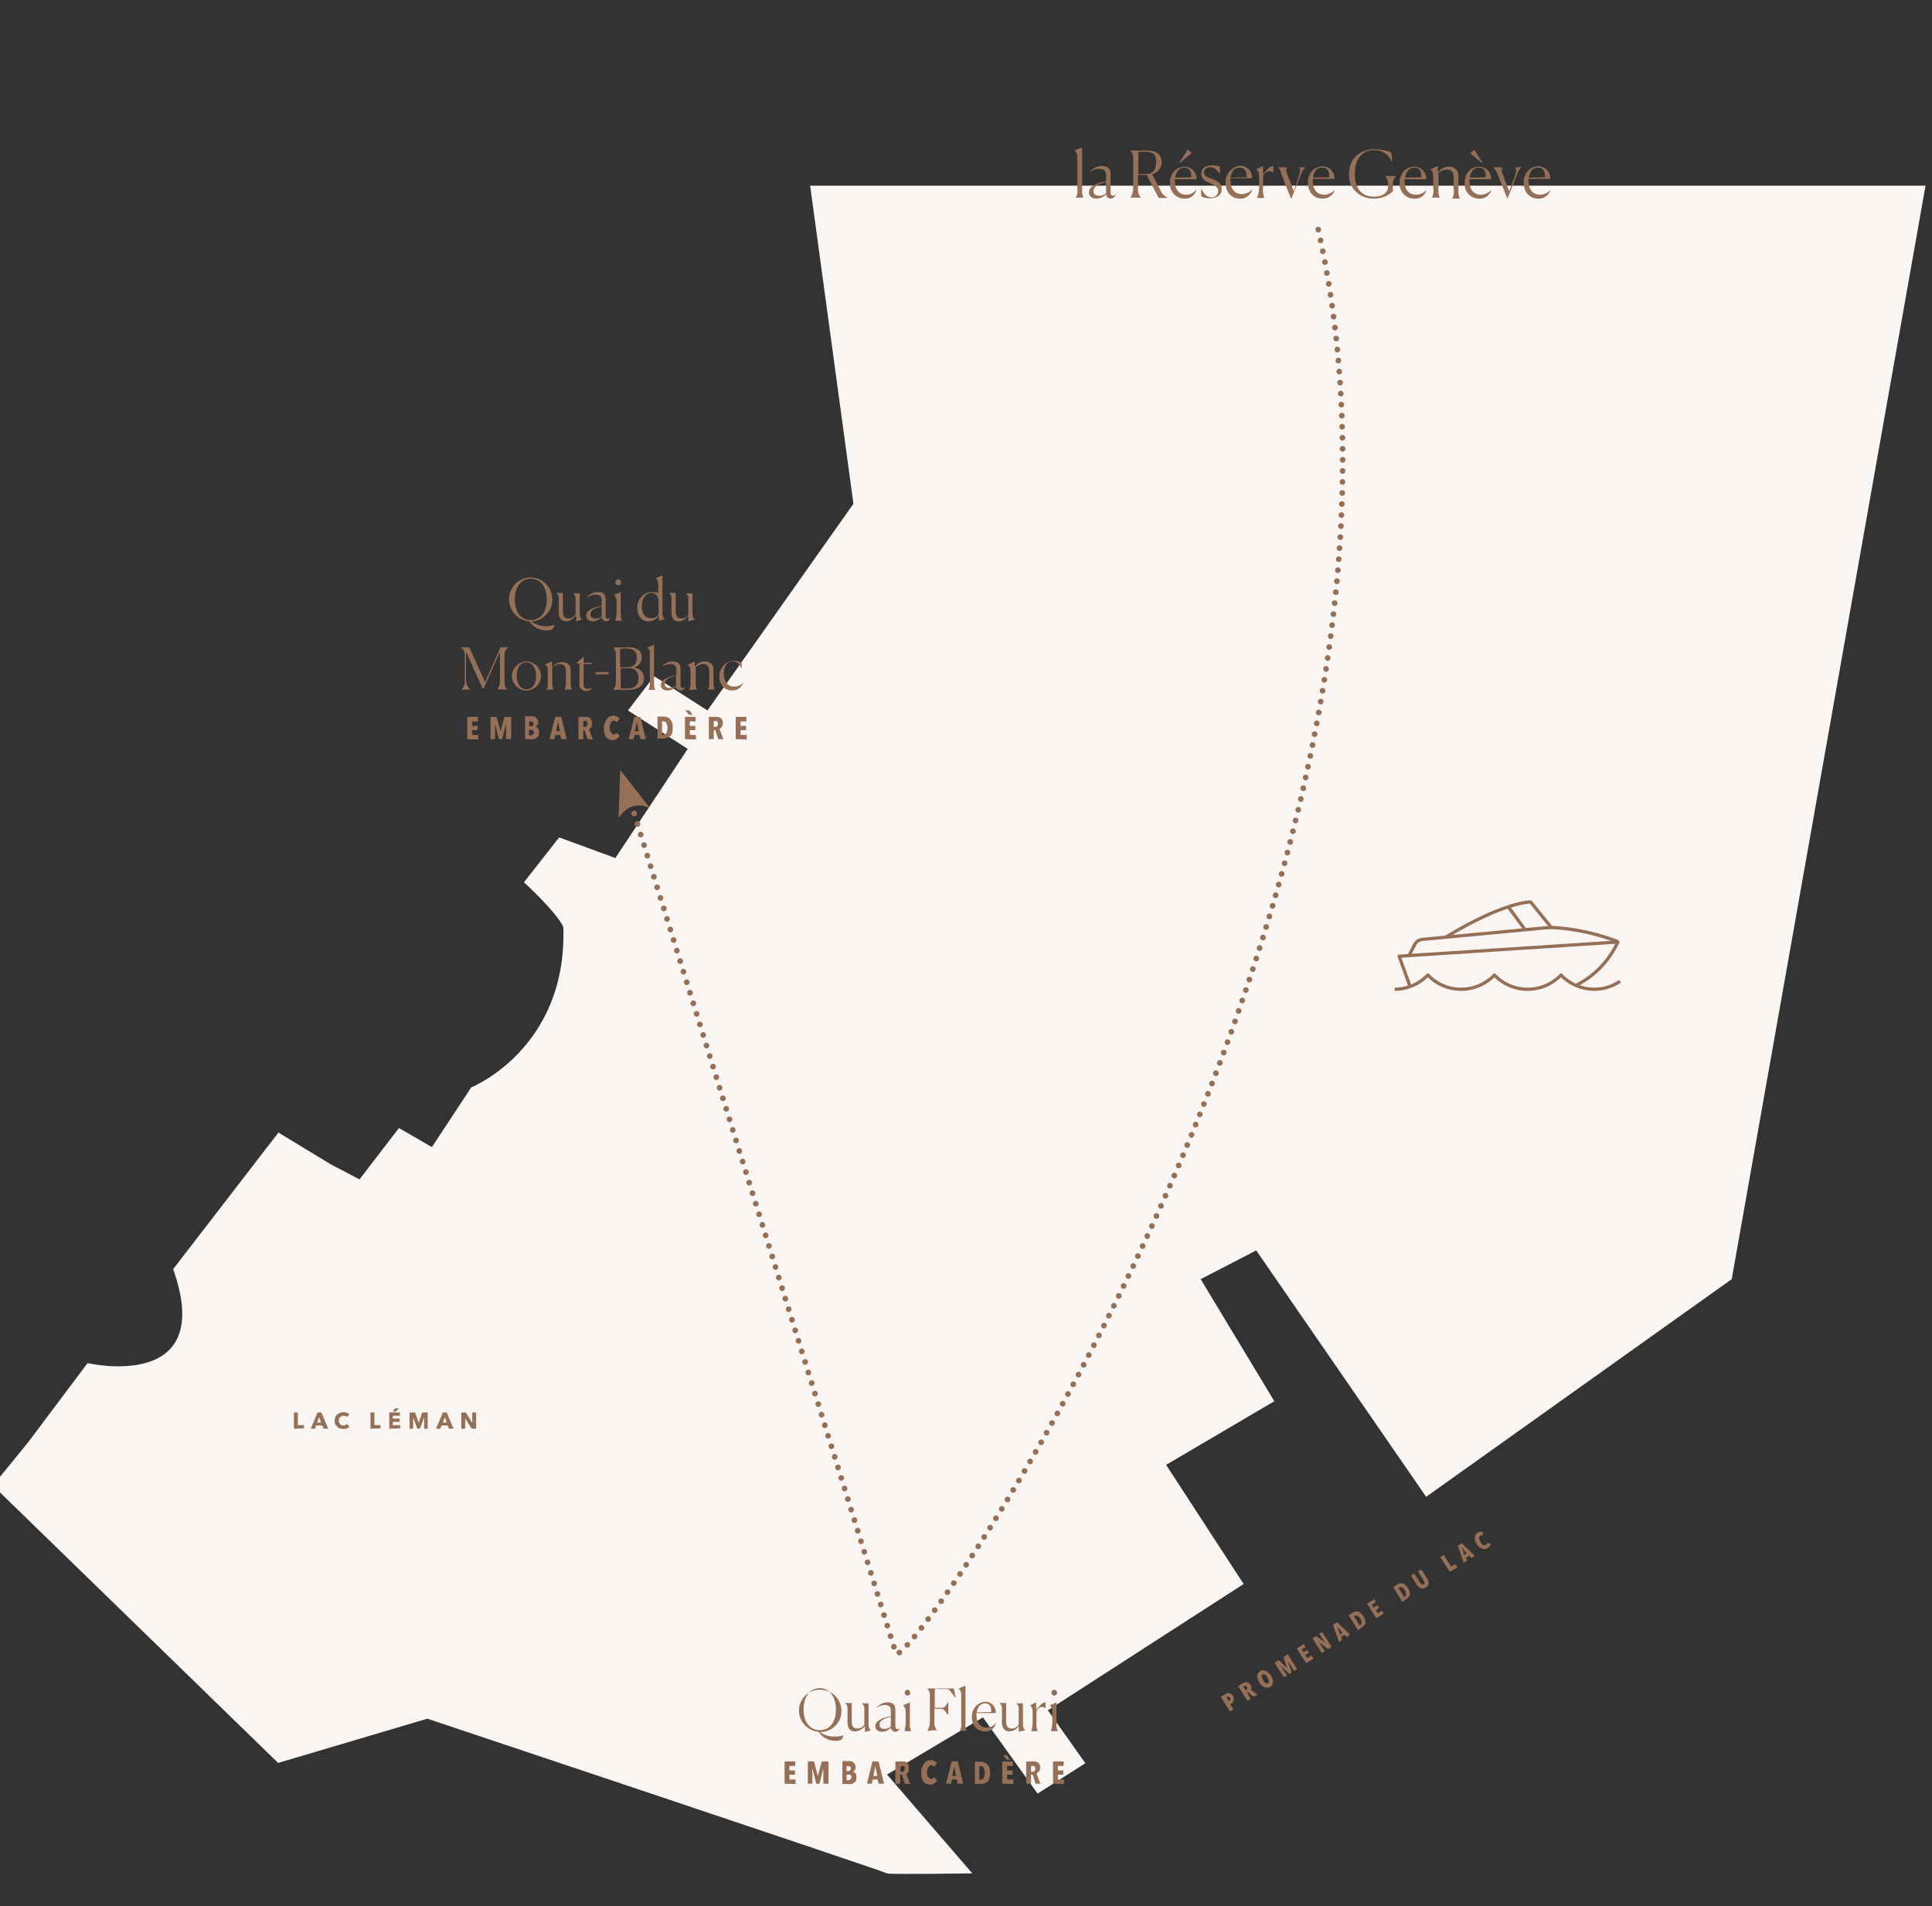 <?xml version="1.0" encoding="UTF-8"?>
<!-- Generator: Adobe Illustrator 26.5.3, SVG Export Plug-In . SVG Version: 6.00 Build 0)  -->
<svg xmlns="http://www.w3.org/2000/svg" xmlns:xlink="http://www.w3.org/1999/xlink" version="1.1" id="Layer_1" x="0px" y="0px" viewBox="0 0 598.1 590.2" style="enable-background:new 0 0 598.1 590.2;" xml:space="preserve">
<rect x="0" y="0" width="598.1" height="590.2" fill="#333333" stroke="none"/>
<style type="text/css">
	.st0{fill:#F9F5F2;}
	.st1{fill:#956F56;}
	.st2{enable-background:new    ;}
	.st3{fill:none;stroke:#956F56;stroke-linejoin:round;}
	.st4{fill:none;stroke:#956F56;stroke-width:1.76;stroke-linecap:round;stroke-linejoin:round;stroke-dasharray:0,3.421;}
</style>
<path id="Path_13632" class="st0" d="M8.8,446.5l18.3-24.4c0,0,40.1,9.3,26.5-29.1l32.6-42.3l16.3,9.9l8.8,4.6l12.2-15.9l10.2,5.9  l12.2-18.5c0,0,29.7-11.9,28.5-49.6c-2-4.6-12.2-13.9-12.2-13.9l10.9-13.9l17.4,6.4l22.4-33.8L194.4,220l8.1-10.6L219,220l45.2-64  l-13.4-98.5h345.3l-60,338.6l-94.6,67.4l-52.6-76.3l-17.2,8.9l22.8,37.8L361,453.6l24,36.9l-60.6,39.1L336,546l-14.8,9.4l-16.9-23.6  l-29.7,17.7l26.4,30.6c0,0-26.2,0.4-26.4,0s-142.3-47.9-142.3-47.9l-46.2,13.7L-2.2,460L8.8,446.5z"></path>
<g id="Group_1049" transform="translate(269.61)">
	<path id="Path_13566" class="st1" d="M63.9,58.7V48.5c0-0.7-0.3-1.4-0.9-1.9l0,0l2.4-1v13c-0.1,0.9,0,1.7,0.4,2.6l0,0h-2.4l0,0   C63.9,60.4,64.1,59.5,63.9,58.7z"></path>
	<path id="Path_13567" class="st1" d="M72.8,60.1c-0.7,0.9-1.9,1.4-3,1.4c-1.3,0-2.3-0.7-2.3-1.9c0-2.1,3-3.1,5.3-3.4v-2   c0-1-0.4-1.9-2-1.9c-1-0.1-2,0.3-2.9,0.9v-0.1c0.9-1.1,2.3-1.7,3.6-1.7c2.1,0,2.7,1.1,2.7,2.4v5.9c0,0.4,0.3,0.9,0.7,0.9   c0.4,0,0.7-0.1,1-0.4l0,0c-0.3,0.7-1,1.3-1.7,1.3C73.5,61.5,72.8,60.9,72.8,60.1C72.8,60.2,72.8,60.1,72.8,60.1z M72.8,59.8v-3.3   c-1.9,0.3-3.9,1-3.9,2.7c0,0.9,0.6,1.4,1.6,1.4C71.3,60.7,72.2,60.4,72.8,59.8L72.8,59.8z"></path>
	<path id="Path_13568" class="st1" d="M81.2,58.2v-8.6c0.1-1-0.1-2.1-0.9-3l0,0h5.1c3.1,0,4.6,1.4,4.6,3.4c0.1,1.9-1.1,3.4-2.9,4   l2.4,4.6c0.4,1.1,1.1,2,2.3,2.6v0.1h-2.7l-3.7-7.1h-2.7v4c-0.1,1,0.1,2.1,0.9,3l0,0h-3.3l0,0C80.9,60.4,81.2,59.2,81.2,58.2z    M84.2,47c-0.4,0-0.9,0-1.4,0v6.9h2.4c2.4,0,3.1-1.7,3.1-3.9c0-1.9-0.7-3-3.1-3H84.2z"></path>
	<path id="Path_13569" class="st1" d="M97,61.5c-2.4,0-4.4-2-4.4-4.4c0-0.1,0-0.3,0-0.4c-0.1-2.7,1.7-5,4.4-5.1c0,0,0,0,0.1,0   c2,0,3.7,1.6,3.7,3.6c0,0.1,0,0.1,0,0.3h-6.7c0,0.1,0,0.3,0,0.3V56c0,2.7,1.3,4.3,3.6,4.3c1.1,0,2.4-0.6,3-1.6h0.1   C100.3,60.5,98.8,61.7,97,61.5z M94.2,55l5-0.1v-0.1c0-2-0.7-2.9-2.1-2.9C95.5,51.8,94.5,53.1,94.2,55L94.2,55z M99.3,47.4   l-3.7,3.1l-0.1-0.1l2.6-4.1L99.3,47.4z"></path>
	<path id="Path_13570" class="st1" d="M107.9,53.8c-0.9-1.6-1.9-2-2.9-2c-0.9-0.1-1.7,0.6-1.9,1.4v0.1c0,1.1,1.1,1.7,2.6,2.1   c1.4,0.6,2.9,1.1,2.9,3.1c0,1.9-1.4,2.9-3.6,2.9c-1,0-1.9-0.1-2.7-0.6l-0.1-2.3h0.1c0.9,1.7,1.7,2.6,3.1,2.6c1,0.1,2-0.6,2.1-1.7   c0-0.1,0-0.1,0-0.3c0-1.1-1-1.7-2.3-2.3c-1.3-0.6-2.9-1.1-2.9-3c0-2,1.7-2.6,3.4-2.6c0.9,0,1.6,0.1,2.3,0.4l0.1,2H107.9z"></path>
	<path id="Path_13571" class="st1" d="M114.2,61.5c-2.6,0-4.4-2-4.4-4.9c-0.1-2.7,1.9-5,4.4-5.3c0,0,0,0,0.1,0c2,0,3.7,1.6,3.7,3.6   c0,0.1,0,0.1,0,0.3h-6.7c0,0.1,0,0.3,0,0.3v0.3c0,2.7,1.3,4.3,3.6,4.3c1.1,0,2.4-0.6,3.1-1.4h0.1C117.4,60.5,115.9,61.7,114.2,61.5   z M111.3,55l5-0.1v-0.1c0-2-0.7-2.9-2.1-2.9C112.6,51.8,111.6,53.1,111.3,55L111.3,55z"></path>
	<path id="Path_13572" class="st1" d="M120.2,58.1v-3.7c0-0.7-0.3-1.6-0.9-2l0,0l2.1-1v2.4h0.1c0.9-1,1.9-2.4,3.1-2.4v2l0,0   c-0.4-0.3-1-0.4-1.6-0.4c-0.3,0-1,0.6-1.6,1.3v4c-0.1,1,0,2.1,0.4,3l0,0h-2.3l0,0C120,60.2,120.2,59.2,120.2,58.1z"></path>
	<path id="Path_13573" class="st1" d="M126,51.8L126,51.8h2.9l0,0c-0.4,0.6-0.4,1.4,0,2.1l2,5.3l1.7-5c0.4-1.3,0.3-2.1-0.1-2.4l0,0   h2l0,0c-0.7,0.6-1.1,1.4-1.4,2.3l-2.9,7.3H130l-2.9-7.4C127,53.1,126.6,52.4,126,51.8z"></path>
	<path id="Path_13574" class="st1" d="M139.7,61.5c-2.6,0-4.4-2-4.4-4.9c-0.1-2.7,1.7-5,4.4-5.1c0,0,0,0,0.1,0c2,0,3.7,1.6,3.7,3.6   c0,0.1,0,0.1,0,0.3h-6.7c0,0.1,0,0.3,0,0.3V56c0,2.7,1.3,4.3,3.6,4.3c1.1,0,2.4-0.6,3.1-1.4h0.1C143,60.5,141.4,61.7,139.7,61.5z    M136.9,55l5-0.1v-0.1c0-2-0.7-2.9-2.1-2.9C138.1,51.8,137.1,53.1,136.9,55z"></path>
	<path id="Path_13575" class="st1" d="M155.7,61.5c-4,0.1-7.6-2.9-7.7-7c0-0.3,0-0.4,0-0.7c0-4.3,3-7.6,8-7.6c1.7,0,3.4,0.3,5.1,1   l0.4,3h-0.1c-1.4-2.6-3-3.7-5.6-3.7c-4.1,0-6,3.1-6,7.3c0,4,1.7,7.1,5.9,7.1c2.6,0,4.4-1.1,4.4-3.1c0.1-1.1-0.1-2.4-0.9-3.3l0,0   h3.3l0,0c-0.7,0.9-1,2-0.9,3.1v1.6C160,60.8,157.8,61.5,155.7,61.5z"></path>
	<path id="Path_13576" class="st1" d="M168.1,61.5c-2.4,0-4.4-2-4.4-4.4c0-0.1,0-0.3,0-0.4c-0.1-2.7,1.7-5,4.4-5.1c0,0,0,0,0.1,0   c2,0,3.7,1.6,3.7,3.6c0,0.1,0,0.1,0,0.3h-6.7c0,0.1,0,0.3,0,0.3V56c0,2.7,1.3,4.3,3.6,4.3c1.1,0,2.4-0.6,3.1-1.4h0.1   C171.5,60.5,170,61.7,168.1,61.5z M165.4,55l5-0.1v-0.1c0-2-0.7-2.9-2.1-2.9C166.7,51.8,165.7,53.1,165.4,55z"></path>
	<path id="Path_13577" class="st1" d="M173.7,61.2L173.7,61.2c0.4-1,0.6-2,0.4-3.1v-3.7c0-0.7-0.3-1.6-0.9-2l0,0l2.3-1v1.9h0.1   c0.9-1.1,2-1.7,3.4-1.7c1.4-0.1,2.7,1,2.9,2.4c0,0.1,0,0.4,0,0.6v3.9c-0.1,1,0,2.1,0.4,3l0,0h-2.3l0,0c0.4-1,0.6-2,0.4-3v-3.7   c0-1.3-0.6-2.3-2-2.3c-1,0-2,0.4-2.7,1.1v4.6c-0.1,1,0,2.1,0.4,3l0,0L173.7,61.2z"></path>
	<path id="Path_13578" class="st1" d="M188.2,61.5c-2.4,0-4.4-2-4.4-4.4c0-0.1,0-0.3,0-0.4c-0.1-2.7,1.7-5,4.4-5.1c0,0,0,0,0.1,0   c2,0,3.7,1.6,3.7,3.6c0,0.1,0,0.1,0,0.3h-6.7c0,0.1,0,0.3,0,0.3V56c0,2.7,1.3,4.3,3.6,4.3c1.1,0,2.4-0.6,3.1-1.4h0.1   C191.5,60.5,190,61.7,188.2,61.5z M185.4,55l5-0.1v-0.1c0-2-0.7-2.9-2.1-2.9C186.7,51.8,185.7,53.1,185.4,55L185.4,55z M185.5,47.4   l1.3-1l2.6,4.1l-0.1,0.1L185.5,47.4z"></path>
	<path id="Path_13579" class="st1" d="M192.7,51.8L192.7,51.8h2.9l0,0c-0.4,0.6-0.4,1.4,0,2.1l2,5.3l1.9-5c0.4-1.3,0.3-2.1-0.1-2.4   l0,0h2l0,0c-0.7,0.6-1.1,1.4-1.4,2.3l-2.9,7.3h-0.1L194,54C193.7,53.1,193.2,52.4,192.7,51.8z"></path>
	<path id="Path_13580" class="st1" d="M206.5,61.5c-2.6,0-4.4-2-4.4-4.9c-0.1-2.7,1.7-5,4.4-5.1c0,0,0,0,0.1,0c2,0,3.7,1.6,3.7,3.6   c0,0.1,0,0.1,0,0.3h-6.7c0,0.1,0,0.3,0,0.3V56c0,2.7,1.3,4.3,3.6,4.3c1.1,0,2.4-0.6,3.1-1.4h0.1C209.8,60.5,208.2,61.7,206.5,61.5z    M203.7,55l5-0.1v-0.1c0-2-0.7-2.9-2.1-2.9C204.9,51.8,203.9,53.1,203.7,55z"></path>
</g>
<g id="Group_1063" transform="translate(123.577 208.815)">
	<g id="Group_1051" transform="translate(1.573 32.567)">
		<path id="Path_13592" class="st1" d="M19.5-12.5v-6.9h3.3v1.4H21v1.4h1.7v1.3H21v1.5h1.9v1.4L19.5-12.5z"></path>
		<path id="Path_13593" class="st1" d="M31.5-12.5v-4.8l0,0l-1.2,4.8h-1l-1.2-4.8l0,0v4.8h-1.4v-6.9h1.9l1.2,4.5l0,0l1.2-4.5h2.1    v6.9H31.5z"></path>
		<path id="Path_13594" class="st1" d="M41.7-14.5c0,0.4,0,0.6-0.1,0.9c-0.1,0.3-0.3,0.4-0.5,0.6c-0.3,0.1-0.4,0.3-0.6,0.4    c-0.3,0.1-0.5,0.1-0.8,0.1h-2.3v-7.1h2.1c0.3,0,0.5,0,0.6,0.1c0.3,0,0.5,0.1,0.6,0.3c0.3,0.1,0.4,0.4,0.5,0.5    c0.1,0.3,0.3,0.6,0.3,0.9c0,0.4-0.1,0.6-0.3,1c-0.1,0.3-0.4,0.4-0.6,0.5l0,0c0.1,0,0.3,0.1,0.4,0.1c0.1,0.1,0.3,0.3,0.4,0.4    c0.1,0.1,0.3,0.3,0.3,0.5C41.7-15,41.7-14.7,41.7-14.5z M40-17.4c0-0.3,0-0.4-0.3-0.5c-0.1-0.1-0.4-0.1-0.5-0.1h-0.5v1.5h0.5    c0.1,0,0.4,0,0.5-0.1C40-16.9,40-17.2,40-17.4z M40.1-14.6c0-0.1,0-0.3-0.1-0.4c0-0.1-0.1-0.3-0.3-0.3c-0.1-0.1-0.1-0.1-0.3-0.1    s-0.3,0-0.3,0h-0.5v1.7h0.6c0.3,0,0.4-0.1,0.6-0.3C40.1-14.2,40.1-14.3,40.1-14.6L40.1-14.6z"></path>
		<path id="Path_13595" class="st1" d="M48.6-12.5l-0.3-1.3h-1.5l-0.3,1.3H45l1.7-6.9h1.9l1.7,6.9H48.6z M47.6-17.9L47.6-17.9L47-15    h1.2L47.6-17.9z"></path>
		<path id="Path_13596" class="st1" d="M56.7-12.5l-0.9-2.8h-0.4v2.8h-1.5v-6.9h2.2c0.5,0,1.2,0.1,1.5,0.5c0.4,0.4,0.6,1,0.5,1.5    c0,0.3,0,0.5-0.1,0.6c0,0.3,0,0.5-0.1,0.6c-0.1,0.1-0.3,0.3-0.3,0.4c-0.1,0.1-0.3,0.1-0.4,0.3l1.2,3.1L56.7-12.5z M56.7-17.3    c0-0.1,0-0.3-0.1-0.4c0-0.1-0.1-0.3-0.1-0.3c-0.1,0-0.1-0.1-0.3-0.1c-0.1,0-0.1,0-0.3,0h-0.5v1.8H56c0.3,0,0.4-0.1,0.6-0.3    C56.6-16.8,56.7-17,56.7-17.3L56.7-17.3z"></path>
		<path id="Path_13597" class="st1" d="M65.7-12.5c-0.4,0.3-0.8,0.3-1.2,0.3s-0.8-0.1-1.2-0.3c-0.4-0.1-0.6-0.4-0.9-0.8    c-0.3-0.4-0.4-0.8-0.5-1.2c-0.1-0.5-0.1-1-0.1-1.5c0-0.5,0-1,0.3-1.5c0.1-0.4,0.3-0.8,0.5-1.2c0.3-0.3,0.5-0.5,0.9-0.8    c0.4-0.1,0.8-0.3,1.2-0.3s0.8,0.1,1.2,0.3c0.3,0.1,0.5,0.4,0.8,0.6l-0.9,1.2c-0.1-0.1-0.3-0.3-0.4-0.4c-0.1-0.1-0.4-0.1-0.5-0.1    c-0.3,0-0.4,0-0.5,0.1c-0.1,0.1-0.3,0.3-0.4,0.5c-0.1,0.3-0.3,0.4-0.3,0.6c0,0.3-0.1,0.5-0.1,0.9c0,0.3,0,0.5,0.1,0.9    c0,0.3,0.1,0.5,0.3,0.6c0.1,0.1,0.3,0.4,0.4,0.5c0.1,0.1,0.4,0.1,0.5,0.1c0.3,0,0.4,0,0.5-0.1s0.3-0.3,0.4-0.4l0.9,1    C66.2-12.9,66-12.8,65.7-12.5z"></path>
		<path id="Path_13598" class="st1" d="M73.1-12.5l-0.3-1.3h-1.5L71-12.5h-1.5l1.7-6.9h1.9l1.7,6.9H73.1z M72-17.9L72-17.9l-0.6,3    h1.2L72-17.9z"></path>
		<path id="Path_13599" class="st1" d="M83.1-16c0,0.5,0,0.9-0.1,1.4c-0.1,0.4-0.3,0.8-0.5,1c-0.3,0.3-0.5,0.5-0.9,0.6    c-0.4,0.1-0.9,0.3-1.3,0.3h-1.9v-6.8h1.9c0.4,0,0.9,0.1,1.3,0.3c0.3,0.1,0.6,0.4,0.9,0.8c0.3,0.4,0.4,0.6,0.5,1.2    C83.1-16.9,83.1-16.4,83.1-16z M81.5-16c0-0.5-0.1-1.2-0.4-1.5c-0.1-0.4-0.5-0.5-0.9-0.5h-0.4v4.2h0.4c0.4,0,0.8-0.3,0.9-0.5    C81.4-14.9,81.5-15.4,81.5-16L81.5-16z"></path>
		<path id="Path_13600" class="st1" d="M86.9-12.5v-6.9h3.3v1.4h-1.8v1.4h1.7v1.3h-1.7v1.5h1.9v1.4L86.9-12.5z M88.3-21.4l0.9,1.4    h-1l-1.2-1.4H88.3z"></path>
		<path id="Path_13601" class="st1" d="M97.2-12.5l-0.9-2.8h-0.5v2.8h-1.5v-6.9h2.3c0.5,0,1.2,0.1,1.5,0.5c0.4,0.4,0.6,1,0.5,1.5    c0,0.3,0,0.5-0.1,0.6c0,0.1-0.1,0.4-0.3,0.5C98.1-16.1,98-16,98-15.9c-0.1,0.1-0.3,0.1-0.4,0.3l1.2,3.1L97.2-12.5L97.2-12.5z     M97.1-17.3c0-0.1,0-0.3-0.1-0.4c0-0.1-0.1-0.3-0.1-0.3c-0.1,0-0.1-0.1-0.3-0.1s-0.1,0-0.3,0h-0.5v1.8h0.5c0.3,0,0.4-0.1,0.6-0.3    C97.1-16.8,97.2-17,97.1-17.3z"></path>
		<path id="Path_13602" class="st1" d="M102.6-12.5v-6.9h3.3v1.4h-1.8v1.4h1.7v1.3h-1.7v1.5h1.9v1.4L102.6-12.5z"></path>
	</g>
	<g>
		<path class="st1" d="M45.5-14.9c1,0,2.1-0.3,2.7-0.4L47.5-14c-0.4,0.3-1,0.4-1.9,0.4c-3.2,0-4.8-2.1-5.3-2.8    C37-16.6,34-19.5,34-23.2c0-3.9,3.1-6.8,6.7-6.8c3.6,0,6.7,3,6.7,6.8c0,3.7-3,6.8-6.6,6.8c0.6,0.4,1.3,0.8,1.9,1    C43.7-15,44.7-14.9,45.5-14.9z M45.7-23.2c0-3.7-1.8-6.4-5-6.4s-4.9,2.8-4.9,6.4c0,3.7,1.8,6.4,4.9,6.4    C43.9-16.8,45.7-19.5,45.7-23.2z"></path>
		<path class="st1" d="M51.7-16.4c-1.5,0-2.3-1-2.3-2.7v-4.6c0-0.8-0.3-1.2-0.8-1.5l0,0h2.1v5.8c0,1.3,0.5,2.1,1.7,2.1    c1,0,1.7-0.5,2.2-1.2v-5.1c0-0.6-0.3-1.2-0.8-1.5l0,0h2.1v6c0,1.5,0.3,1.8,0.8,2.1l0,0l-1.9,0.6v-1.8C54-17.5,53.1-16.4,51.7-16.4    z"></path>
		<path class="st1" d="M62.7-17.7c-0.6,0.6-1.5,1.3-2.7,1.3c-1.2,0-2.1-0.6-2.1-1.7c0-1.9,2.7-2.8,4.8-3.1V-23    c0-0.9-0.4-1.7-1.8-1.7c-0.9,0-1.8,0.3-2.4,0.8L58.3-24c0.8-0.9,1.9-1.5,3.3-1.5c1.9,0,2.3,1,2.3,2.2v5.3c0,0.4,0.3,0.8,0.6,0.8    s0.6-0.1,0.9-0.4l0,0c-0.1,0.5-0.6,1.2-1.5,1.2C63.2-16.6,62.8-17.1,62.7-17.7z M62.7-18v-3c-1.7,0.3-3.5,1-3.5,2.4    c0,0.8,0.5,1.3,1.4,1.3C61.5-17.2,62.3-17.6,62.7-18z"></path>
		<path class="st1" d="M67.3-19.5v-3.3c0-0.9-0.4-1.4-0.8-1.8l0,0l2.1-0.9v6.2c0,1.3,0,1.9,0.4,2.7l0,0h-2.1l0,0    C67.2-17.6,67.3-18.2,67.3-19.5z M67.8-27.6c-0.5,0-0.9-0.4-0.9-0.9s0.5-0.9,0.9-0.9c0.5,0,0.9,0.4,0.9,0.9S68.4-27.6,67.8-27.6z"></path>
		<path class="st1" d="M77.2-16.4c-2.2,0-3.5-1.7-3.5-4.2s1.8-4.9,4.6-4.9c0.8,0,1.4,0.1,1.9,0.4v-3c0-0.9-0.4-1.3-0.8-1.7l0,0    l2.1-0.9v11.2c0,1.8,0.3,2.1,0.8,2.4l0,0l-1.9,0.5v-1.7l0,0C79.8-17.3,78.8-16.4,77.2-16.4z M80.3-18.6v-4.5    c-0.3-1.7-1.3-2.1-2.2-2.1c-1.8,0-3,1.7-3,4.1c0,2.3,1,3.7,2.8,3.7C78.9-17.3,79.8-17.8,80.3-18.6z"></path>
		<path class="st1" d="M86.6-16.4c-1.5,0-2.3-1-2.3-2.7v-4.6c0-0.8-0.3-1.2-0.8-1.5l0,0h2.1v5.8c0,1.3,0.5,2.1,1.7,2.1    c1,0,1.7-0.5,2.2-1.2v-5.1c0-0.6-0.3-1.2-0.8-1.5l0,0h2.1v6c0,1.5,0.3,1.8,0.8,2.1l0,0l-2.1,0.6v-1.8C88.8-17.5,88-16.4,86.6-16.4    z"></path>
		<path class="st1" d="M19.3,4.8c0.9-1.2,1-1.7,1-3v-8.1c-0.1-1-0.4-1.4-1.2-2.1l0,0h2.6l4.9,10.8l4.8-10.8h2.4l0,0    c-0.9,0.8-1.2,1.3-1.2,2.6v7.8c0,1.3,0.1,1.8,0.8,2.7l0,0h-3l0,0c0.5-0.9,0.8-1.4,0.8-2.7v-9l-5,11.3h-0.4L20.7-7v8.7    c0,1.3,0.3,1.9,1.3,3l0,0L19.3,4.8L19.3,4.8z"></path>
		<path class="st1" d="M34.9,0.5C34.9-1.9,37-4,39.4-4c2.4,0,4.5,2.1,4.5,4.5S41.9,5,39.4,5C37,5,34.9,3,34.9,0.5z M42.4,0.5    c0-2.2-1-4.2-3-4.2c-2.1,0-3,1.9-3,4.2c0,2.2,1,4.1,3,4.1C41.4,4.7,42.4,2.7,42.4,0.5z"></path>
		<path class="st1" d="M45.6,4.8L45.6,4.8C46,4,46,3.2,46,2v-3.3c0-0.9-0.4-1.4-0.8-1.8l0,0l2.1-0.9v1.7h0.1c0.9-1,1.8-1.5,3.1-1.5    c1.7,0,2.6,1,2.6,2.6V2c0,1.3,0,1.9,0.4,2.7l0,0h-2.3l0,0c0.4-0.8,0.4-1.5,0.4-2.7v-3.1c0-1-0.5-2.1-1.8-2.1c-0.9,0-1.8,0.4-2.4,1    V2c0,1.3,0,1.9,0.4,2.7l0,0L45.6,4.8L45.6,4.8z"></path>
		<path class="st1" d="M55.8,3v-6.4h-1v-0.1l2.2-1.9h0.1v1.8h2.6v0.4h-2.6v6.4c0,0.9,0.4,1.3,1.3,1.3c0.6,0,1.2-0.3,1.4-0.4v0.1    c-0.4,0.5-1,1-2.1,1C56.7,5,55.8,4.5,55.8,3z"></path>
		<path class="st1" d="M60.8-0.7h4V0h-4V-0.7z"></path>
		<path class="st1" d="M66.3,4.8c0.5-0.9,0.8-1.4,0.8-2.7v-7.7c0-1.2-0.1-1.8-0.8-2.7l0,0c2.8,0,3.1-0.1,4.4-0.1    c3.7,0,4.4,1.7,4.4,3.1c0,1.5-0.8,2.7-2.4,3.2c2.2,0.3,3.1,1.8,3.1,3.3c0,2.1-1.5,3.6-5,3.6L66.3,4.8L66.3,4.8z M73.6-5.2    c0-1.8-1-2.8-3.1-2.8c-0.8,0-1.4,0-2.1,0.1v5.7h2.6C73-2.3,73.6-3.8,73.6-5.2z M74.1,1.2c0-1.8-0.9-3.1-2.8-3.1h-2.7v6.2    c0.5,0.1,1.3,0.1,2.1,0.1C73.1,4.4,74.1,3.1,74.1,1.2z"></path>
		<path class="st1" d="M77.6,2.5v-9.1c0-0.9-0.4-1.3-0.8-1.7l0,0l2.1-0.9V2.5c0,1.2,0,1.7,0.4,2.3l0,0h-2.1l0,0    C77.5,4.1,77.6,3.6,77.6,2.5z"></path>
		<path class="st1" d="M85.7,3.8C85.1,4.4,84.2,5,83,5C81.9,5,81,4.4,81,3.4c0-1.9,2.7-2.8,4.8-3.1v-1.8c0-0.9-0.4-1.7-1.8-1.7    c-0.9,0-1.8,0.3-2.4,0.8l-0.1-0.1C82.1-3.4,83.3-4,84.7-4c1.9,0,2.4,1,2.4,2.2v5.3c0,0.4,0.3,0.8,0.6,0.8s0.6-0.1,0.9-0.4l0,0    C88.5,4.4,88,5,87.1,5C86.1,4.9,85.7,4.4,85.7,3.8z M85.7,3.5v-3c-1.7,0.3-3.5,1-3.5,2.4c0,0.8,0.5,1.3,1.4,1.3    C84.4,4.3,85.2,3.9,85.7,3.5z"></path>
		<path class="st1" d="M89.8,4.8L89.8,4.8c0.4-0.8,0.4-1.5,0.4-2.7v-3.3c0-0.9-0.4-1.4-0.8-1.8l0,0L91.5-4v1.5h0.1    c0.9-1,1.8-1.5,3.1-1.5c1.7,0,2.6,1,2.6,2.6V2c0,1.3,0,1.9,0.4,2.7l0,0h-2.1l0,0C96,3.9,96,3.1,96,2v-3.1c0-1-0.5-2.1-1.8-2.1    c-0.9,0-1.8,0.4-2.4,1V2c0,1.3,0,1.9,0.4,2.7l0,0L89.8,4.8L89.8,4.8z"></path>
		<path class="st1" d="M103.1,5c-2.3,0-4-1.7-4-4.4c0-2.8,2.2-4.8,4.5-4.8c1.2,0,1.9,0.4,2.4,0.5l0.1,1.8H106    c-0.6-1.2-1.5-2.1-2.7-2.1c-1.8,0-2.8,1.4-2.8,3.9c0,2.3,1.2,3.9,3.2,3.9c1,0,2.1-0.4,2.7-1.2h0.1C105.9,4.1,104.7,5,103.1,5z"></path>
	</g>
</g>
<g>
	<g id="Group_1050" transform="translate(96.988 483.734)">
		<path id="Path_13581" class="st1" d="M145.9,68.6v-6.9h3.3v1.4h-1.8v1.4h1.7v1.3h-1.7v1.5h1.9v1.4L145.9,68.6z"></path>
		<path id="Path_13582" class="st1" d="M157.9,68.6v-4.8l0,0l-1.2,4.8h-1l-1.2-4.8l0,0v4.8h-1.4v-6.9h1.9l1.2,4.5l0,0l1.2-4.5h2.1    v6.9H157.9z"></path>
		<path id="Path_13583" class="st1" d="M168.1,66.7c0,0.4,0,0.6-0.1,0.9c-0.1,0.3-0.3,0.4-0.5,0.6c-0.3,0.1-0.4,0.3-0.6,0.4    s-0.5,0.1-0.8,0.1h-2.3v-7.1h2.1c0.3,0,0.5,0,0.6,0.1c0.3,0,0.5,0.1,0.6,0.3c0.3,0.1,0.4,0.4,0.5,0.5c0.1,0.3,0.3,0.6,0.3,0.9    c0,0.4-0.1,0.6-0.3,1c-0.1,0.3-0.4,0.4-0.6,0.5l0,0c0.1,0,0.3,0.1,0.4,0.1c0.1,0.1,0.3,0.3,0.4,0.4c0.1,0.1,0.3,0.3,0.3,0.5    C168.1,66.2,168.1,66.5,168.1,66.7z M166.4,63.8c0-0.3,0-0.4-0.3-0.5c-0.1-0.1-0.4-0.1-0.5-0.1h-0.5v1.5h0.5c0.1,0,0.4,0,0.5-0.1    C166.4,64.3,166.4,64,166.4,63.8z M166.6,66.6c0-0.1,0-0.3-0.1-0.4c0-0.1-0.1-0.3-0.3-0.3c-0.1-0.1-0.1-0.1-0.3-0.1    c-0.1,0-0.3,0-0.3,0h-0.5v1.7h0.6c0.3,0,0.4-0.1,0.6-0.3C166.6,67,166.6,66.8,166.6,66.6L166.6,66.6z"></path>
		<path id="Path_13584" class="st1" d="M175,68.6l-0.3-1.3h-1.5l-0.3,1.3h-1.5l1.7-6.9h1.9l1.7,6.9H175z M174,63.2L174,63.2l-0.6,3    h1.2L174,63.2z"></path>
		<path id="Path_13585" class="st1" d="M183.1,68.6l-0.9-2.8h-0.5v2.8h-1.5v-6.9h2.2c0.5,0,1.2,0.1,1.5,0.5c0.4,0.4,0.6,1,0.5,1.5    c0,0.3,0,0.5-0.1,0.6c0.1,0.3,0.1,0.5,0,0.6c-0.1,0.1-0.3,0.3-0.3,0.4c-0.1,0.1-0.3,0.1-0.4,0.3l1.2,3.1L183.1,68.6z M183.1,63.9    c0-0.1,0-0.3-0.1-0.4c0-0.1-0.1-0.3-0.1-0.3c-0.1,0-0.1-0.1-0.3-0.1c-0.1,0-0.1,0-0.3,0h-0.5v1.8h0.5c0.3,0,0.4-0.1,0.6-0.3    C183,64.4,183.1,64.1,183.1,63.9L183.1,63.9z"></path>
		<path id="Path_13586" class="st1" d="M192.1,68.6c-0.4,0.3-0.8,0.3-1.2,0.3c-0.4,0-0.8-0.1-1.2-0.3c-0.4-0.1-0.6-0.4-0.9-0.8    s-0.4-0.8-0.5-1.2c-0.1-0.5-0.1-1-0.1-1.5s0-1,0.3-1.5c0.1-0.4,0.3-0.8,0.5-1.2c0.3-0.3,0.5-0.5,0.9-0.8c0.4-0.1,0.8-0.3,1.2-0.3    c0.4,0,0.8,0.1,1.2,0.3c0.3,0.1,0.5,0.4,0.8,0.6l-0.9,1.2c-0.1-0.1-0.3-0.3-0.4-0.4c-0.1-0.1-0.4-0.1-0.5-0.1    c-0.3,0-0.4,0-0.5,0.1s-0.3,0.3-0.4,0.5c-0.1,0.3-0.3,0.4-0.3,0.6c0,0.3-0.1,0.5-0.1,0.9c0,0.3,0,0.5,0.1,0.9    c0,0.3,0.1,0.5,0.3,0.6c0.1,0.1,0.3,0.4,0.4,0.5c0.1,0.1,0.4,0.1,0.5,0.1c0.3,0,0.4,0,0.5-0.1c0.1-0.1,0.3-0.3,0.4-0.4l0.9,1    C192.6,68.3,192.4,68.4,192.1,68.6z"></path>
		<path id="Path_13587" class="st1" d="M199.5,68.6l-0.3-1.3h-1.5l-0.3,1.3h-1.5l1.7-6.9h1.9l1.7,6.9H199.5z M198.4,63.2L198.4,63.2    l-0.6,3h1.2L198.4,63.2z"></path>
		<path id="Path_13588" class="st1" d="M209.5,65.2c0,0.5,0,0.9-0.1,1.4c-0.1,0.5-0.3,0.9-0.5,1.2c-0.3,0.3-0.5,0.5-0.9,0.6    c-0.4,0.1-0.9,0.3-1.3,0.3h-1.9v-6.9h1.9c0.4,0,0.9,0.1,1.3,0.3c0.3,0.1,0.6,0.4,0.9,0.8c0.3,0.4,0.4,0.6,0.5,1.2    C209.5,64.3,209.5,64.8,209.5,65.2z M207.9,65.2c0-0.5-0.1-1.2-0.4-1.5c-0.1-0.4-0.5-0.5-0.9-0.5h-0.4v4.2h0.4    c0.4,0,0.8-0.3,0.9-0.5C207.8,66.3,207.9,65.8,207.9,65.2L207.9,65.2z"></path>
		<path id="Path_13589" class="st1" d="M213.3,68.6v-6.9h3.3v1.4h-1.8v1.4h1.7v1.3h-1.7v1.5h1.9v1.4L213.3,68.6z M214.8,59.8    l0.9,1.4h-1l-1.2-1.4H214.8z"></path>
		<path id="Path_13590" class="st1" d="M223.6,68.6l-0.9-2.8h-0.5v2.8h-1.5v-6.9h2.3c0.5,0,1.2,0.1,1.5,0.5c0.4,0.4,0.6,1,0.5,1.5    c0,0.3,0,0.5-0.1,0.6c0,0.1-0.1,0.4-0.3,0.5c-0.1,0.1-0.3,0.3-0.3,0.4c-0.1,0.1-0.3,0.1-0.4,0.3l1.2,3.1L223.6,68.6L223.6,68.6z     M223.5,63.9c0-0.1,0-0.3-0.1-0.4c0-0.1-0.1-0.3-0.1-0.3c-0.1,0-0.1-0.1-0.3-0.1c-0.1,0-0.1,0-0.3,0h-0.5v1.8h0.5    c0.3,0,0.4-0.1,0.6-0.3C223.5,64.4,223.6,64.1,223.5,63.9L223.5,63.9z"></path>
		<path id="Path_13591" class="st1" d="M229,68.6v-6.9h3.3v1.4h-1.8v1.4h1.7v1.3h-1.7v1.5h1.9v1.4L229,68.6z"></path>
	</g>
	<g id="Group_1054" transform="translate(100.275 468.651)">
		<path id="Path_13620" class="st1" d="M158.2,69.1c0.9,0,1.8-0.1,2.7-0.4l-0.6,1.3c-0.6,0.3-1.3,0.5-1.9,0.4c-2.2,0-4.1-1-5.3-2.8    c-3.6-0.3-6.3-3.5-6-7.1c0.3-3.6,3.5-6.3,7.1-5.9c3.6,0.3,6.3,3.5,6,7.1c-0.3,3.5-3.2,6-6.6,6c0.5,0.4,1.2,0.8,1.9,1    C156.3,69,157.2,69.1,158.2,69.1z M158.5,60.7c0-3.7-1.8-6.6-5-6.6s-5,2.8-5,6.6c0,3.7,1.8,6.4,5,6.4S158.5,64.5,158.5,60.7z"></path>
		<path id="Path_13621" class="st1" d="M164.4,67.5c-1.5,0-2.3-1-2.3-2.8v-4.5c0-0.6-0.3-1.2-0.8-1.5l0,0h2.1v5.8    c0,1.3,0.5,2.1,1.7,2.1c0.9,0,1.7-0.4,2.2-1.2v-5.1c0-0.6-0.3-1.2-0.8-1.5l0,0h2.1v6.2c0,1.5,0.3,1.8,0.8,2.1l0,0l-1.9,0.6v-1.9    C166.7,66.8,165.6,67.4,164.4,67.5z"></path>
		<path id="Path_13622" class="st1" d="M175.5,66.3c-0.6,0.8-1.7,1.3-2.7,1.3c-1.2,0-2.1-0.6-2.1-1.7c0-1.9,2.7-2.8,4.8-3.1V61    c0-0.9-0.4-1.7-1.8-1.7c-0.9,0-1.8,0.3-2.4,0.8l-0.1-0.1c0.9-1,2.1-1.5,3.3-1.5c1.9,0,2.4,1,2.4,2.2v5.3c0,0.4,0.3,0.8,0.6,0.8    c0.4,0,0.6-0.1,0.9-0.4l0,0c-0.3,0.6-0.9,1.2-1.5,1.2C176.1,67.5,175.6,67,175.5,66.3C175.5,66.4,175.5,66.3,175.5,66.3z     M175.5,66v-3c-1.7,0.3-3.5,1-3.5,2.4c0,0.8,0.5,1.3,1.4,1.3S174.9,66.5,175.5,66L175.5,66z"></path>
		<path id="Path_13623" class="st1" d="M180.1,64.5v-3.3c0-0.6-0.3-1.3-0.8-1.8l0,0l2.1-0.9v6.2c-0.1,0.9,0,1.9,0.4,2.7l0,0h-2.1    l0,0C180,66.4,180.1,65.5,180.1,64.5z M180.7,56.4c-0.5,0-0.9-0.4-0.9-0.9s0.4-0.9,0.9-0.9c0.4,0,0.8,0.4,0.8,0.9    C181.6,56,181.1,56.4,180.7,56.4L180.7,56.4L180.7,56.4z"></path>
		<path id="Path_13624" class="st1" d="M186.8,67.3L186.8,67.3c0.5-0.8,0.8-1.7,0.8-2.7v-7.8c0.1-0.9-0.1-1.8-0.8-2.6l0,0h8.2    l0.6,2.8h-0.1c-0.9-1-1.8-2.6-2.4-2.6l-4-0.1v5.9h2.4c0.6,0,1.3-1,1.7-1.7h0.1v3.7h-0.3c-0.4-0.5-1-1.7-1.7-1.7H189v4    c-0.1,0.9,0.1,1.8,0.8,2.6l0,0L186.8,67.3z"></path>
		<path id="Path_13625" class="st1" d="M197.3,65v-9.1c0-0.6-0.3-1.3-0.8-1.7l0,0l2.1-0.9V65c-0.1,0.8,0,1.5,0.4,2.3l0,0h-2.1l0,0    C197.3,66.5,197.4,65.7,197.3,65z"></path>
		<path id="Path_13626" class="st1" d="M204.6,67.5c-2.3,0-4-1.8-4-4.4c-0.1-2.4,1.5-4.5,4-4.8c0,0,0,0,0.1,0c1.8,0,3.3,1.4,3.3,3.2    c0,0.1,0,0.1,0,0.3h-6c0,0.1,0,0.3,0,0.3v0.3c0,2.4,1.2,3.9,3.2,3.9c1,0,2.2-0.5,2.8-1.4h0.1C207.6,66.6,206.2,67.7,204.6,67.5z     M202.1,61.6l4.5-0.1v-0.1c0-1.8-0.6-2.6-1.9-2.6C203.2,58.8,202.3,60,202.1,61.6L202.1,61.6z"></path>
		<path id="Path_13627" class="st1" d="M212.2,67.5c-1.5,0-2.3-1-2.3-2.8v-4.5c0-0.6-0.3-1.2-0.8-1.5l0,0h2.1v5.8    c0,1.3,0.5,2.1,1.7,2.1c0.9,0,1.7-0.4,2.2-1.2v-5.1c0-0.6-0.3-1.2-0.8-1.5l0,0h2.1v6.2c0,1.5,0.3,1.8,0.8,2.1l0,0l-2.1,0.5v-1.8    C214.5,66.8,213.5,67.4,212.2,67.5z"></path>
		<path id="Path_13628" class="st1" d="M219.4,64.5v-3.3c0-0.6-0.3-1.4-0.8-1.8l0,0l1.9-0.9v2.2h0.1c0.8-0.9,1.7-2.2,2.8-2.2v1.8    l0,0c-0.4-0.3-0.9-0.4-1.4-0.4c-0.3,0-0.9,0.5-1.4,1.2v3.6c-0.1,0.9,0,1.9,0.4,2.7l0,0H219l0,0C219.3,66.4,219.4,65.5,219.4,64.5z    "></path>
		<path id="Path_13629" class="st1" d="M225.5,64.5v-3.3c0-0.6-0.3-1.3-0.8-1.8l0,0l2.1-0.9v6.2c-0.1,0.9,0,1.9,0.4,2.7l0,0h-2.1    l0,0C225.3,66.4,225.5,65.5,225.5,64.5z M226.1,56.4c-0.5,0-0.9-0.4-0.9-0.9s0.4-0.9,0.9-0.9c0.5,0,0.9,0.4,0.9,0.9    C227,56,226.6,56.4,226.1,56.4L226.1,56.4L226.1,56.4z"></path>
	</g>
</g>
<g class="st2">
	<path class="st1" d="M91,442.4v-5h1.2v3.9h1.9v1L91,442.4L91,442.4z"></path>
	<path class="st1" d="M100.2,442.4l-0.4-1h-1.9l-0.4,1h-1.3l2.1-5h1.2l2.1,5H100.2z M98.8,438.8l-0.6,1.7h1.2L98.8,438.8z"></path>
	<path class="st1" d="M107.4,442.3c-0.3,0.1-0.7,0.2-1.1,0.2s-0.7-0.1-1.1-0.2c-0.3-0.1-0.6-0.3-0.8-0.5c-0.2-0.2-0.4-0.5-0.6-0.8   s-0.2-0.7-0.2-1.1s0.1-0.8,0.2-1.1c0.1-0.3,0.3-0.6,0.6-0.8c0.2-0.2,0.5-0.4,0.9-0.5c0.3-0.1,0.7-0.2,1.1-0.2s0.7,0.1,1,0.2   s0.6,0.3,0.8,0.5l-0.8,0.8c-0.1-0.2-0.3-0.3-0.4-0.3c-0.2-0.1-0.4-0.1-0.6-0.1s-0.4,0-0.6,0.1s-0.3,0.2-0.5,0.3   c-0.1,0.1-0.2,0.3-0.3,0.5c-0.1,0.2-0.1,0.4-0.1,0.6s0,0.4,0.1,0.6s0.2,0.3,0.3,0.5s0.3,0.2,0.4,0.3c0.2,0.1,0.4,0.1,0.6,0.1   s0.4,0,0.6-0.1s0.3-0.2,0.4-0.4l0.8,0.8C108,442,107.8,442.2,107.4,442.3z"></path>
	<path class="st1" d="M114.7,442.4v-5h1.2v3.9h1.9v1L114.7,442.4L114.7,442.4z"></path>
	<path class="st1" d="M120.5,442.4v-5h3.3v1h-2.2v0.9h2.1v1h-2.1v1h2.3v1L120.5,442.4L120.5,442.4z M122.5,437.1h-0.9l0.7-1h1.2   L122.5,437.1z"></path>
	<path class="st1" d="M131.3,442.4v-3.5l0,0l-1.3,3.5h-0.8l-1.3-3.5l0,0v3.5h-1.1v-5h1.7l1.1,3.2l0,0l1.1-3.2h1.7v5H131.3z"></path>
	<path class="st1" d="M139,442.4l-0.4-1h-1.9l-0.4,1H135l2.1-5h1.2l2.1,5H139z M137.7,438.8l-0.6,1.7h1.2L137.7,438.8z"></path>
	<path class="st1" d="M146,442.4l-2-3.2l0,0v3.2h-1.2v-5h1.4l2,3.2l0,0v-3.2h1.2v5H146z"></path>
</g>
<g id="Group_1111" transform="translate(667.635 988.803)">
	<g id="Group_1016" transform="translate(0)">
		<g id="Group_1015" transform="translate(0 22.624)">
			<path id="Path_13503" class="st3" d="M-235.9-705.1c3.9,0,7.6-1.6,10.3-4.4c5.4,5.7,14.4,5.9,20.1,0.5c0.2-0.2,0.3-0.3,0.5-0.5     c5.4,5.7,14.4,5.9,20.1,0.5c0.2-0.2,0.3-0.3,0.5-0.5c4.8,5,12.6,5.9,18.3,1.9"></path>
		</g>
		<path id="Path_13504" class="st3" d="M-187.3-701.5l-6.5-8c0,0-8-0.2-26.3,10.9"></path>
		<line id="Line_48" class="st3" x1="-200.7" y1="-708" x2="-195.5" y2="-700.9"></line>
		<path id="Path_13505" class="st3" d="M-231.1-683.3l-3.4-9.4l67.7-4.4c-2.7,5.9-7.3,10.6-13.1,13.5"></path>
		<path id="Path_13506" class="st3" d="M-231.5-692.8l1.8-3.5c0.5-0.9,1.3-1.5,2.3-1.6l38.2-3.6c1.2-0.1,2.4-0.1,3.7,0    c6.4,0.5,12.8,2,18.8,4.3"></path>
	</g>
</g>
<g id="Group_1113" transform="translate(693.081 1175.04) rotate(3)">
	<path id="Path_13552" class="st1" d="M-345-632.8c0.2,0.2,0.3,0.5,0.3,0.7c0.1,0.2,0.1,0.4,0,0.7c0,0.2-0.1,0.4-0.2,0.6   s-0.3,0.3-0.4,0.4l-0.4,0.3l1.1,1.6l-1,0.7l-3.1-4.4l1.4-1c0.2-0.1,0.3-0.2,0.5-0.3c0.2,0,0.4-0.1,0.6,0c0.2,0,0.4,0.1,0.6,0.2   C-345.4-633.2-345.2-633-345-632.8z M-345.9-632.1c-0.1-0.2-0.3-0.3-0.4-0.3c-0.2,0-0.3,0-0.4,0.1l-0.3,0.2l0.8,1.1l0.3-0.2   c0,0,0.1-0.2,0.2-0.3C-345.7-631.7-345.8-631.9-345.9-632.1L-345.9-632.1z"></path>
	<path id="Path_13553" class="st1" d="M-338.6-632.8l-1.8-1.3l-0.3,0.2l1.3,1.8l-1,0.7l-3.1-4.4l1.4-1c0.3-0.3,0.8-0.4,1.2-0.4   c0.4,0.1,0.8,0.4,1.1,0.7c0.1,0.1,0.2,0.3,0.3,0.5c0,0.1,0.1,0.3,0.1,0.4c0,0.1,0,0.2,0,0.4c0,0.1-0.1,0.2-0.1,0.3l2.1,1.4   L-338.6-632.8z M-340.8-635.7c-0.1-0.1-0.1-0.2-0.2-0.2s-0.2-0.1-0.2-0.1c-0.1,0-0.2,0-0.2,0c-0.1,0-0.1,0.1-0.2,0.1l-0.3,0.2   l0.8,1.1l0.3-0.2c0-0.1,0.1-0.2,0.1-0.4C-340.6-635.4-340.7-635.6-340.8-635.7z"></path>
	<path id="Path_13554" class="st1" d="M-333.6-639.7c0.2,0.3,0.4,0.7,0.6,1c0.1,0.3,0.2,0.6,0.2,1c0,0.3-0.1,0.6-0.2,0.9   c-0.1,0.3-0.3,0.5-0.6,0.7c-0.2,0.2-0.5,0.3-0.8,0.3s-0.6,0-0.9-0.1s-0.6-0.3-0.9-0.5c-0.3-0.3-0.6-0.5-0.8-0.9   c-0.2-0.3-0.4-0.7-0.6-1c-0.1-0.3-0.2-0.6-0.2-1c0-0.3,0.1-0.6,0.2-0.8c0.1-0.3,0.3-0.5,0.6-0.7c0.2-0.2,0.5-0.3,0.8-0.3   s0.6,0,0.9,0.1s0.6,0.3,0.9,0.5S-333.8-640-333.6-639.7z M-334.6-639c-0.1-0.2-0.3-0.3-0.4-0.5c-0.1-0.1-0.3-0.2-0.4-0.3   s-0.3-0.1-0.4-0.1c-0.3,0-0.5,0.2-0.6,0.4c0,0.1,0,0.3,0,0.4c0,0.2,0.1,0.4,0.2,0.5c0.1,0.2,0.2,0.4,0.3,0.6   c0.1,0.2,0.3,0.3,0.4,0.5c0.1,0.1,0.3,0.2,0.4,0.3s0.3,0.1,0.4,0.1c0.3,0,0.5-0.2,0.6-0.4c0-0.1,0-0.3,0-0.4c0-0.2-0.1-0.4-0.2-0.5   C-334.4-638.6-334.5-638.8-334.6-639z"></path>
	<path id="Path_13555" class="st1" d="M-326.5-641.4l-2.1-3l0,0l1.4,3.5l-0.7,0.5l-2.9-2.5l0,0l2.2,3l-0.9,0.6l-3.2-4.3l1.3-0.9   l2.7,2.3l0,0l-1.3-3.3l1.3-1l3.1,4.4L-326.5-641.4z"></path>
	<path id="Path_13556" class="st1" d="M-322.9-644l-3.1-4.4l2.1-1.5l0.6,0.9l-1.2,0.8l0.6,0.9l1.1-0.8l0.6,0.8l-1.1,0.8l0.7,0.9   l1.2-0.9l0.7,1L-322.9-644z"></path>
	<path id="Path_13557" class="st1" d="M-316.3-648.7l-2.9-2l0,0l1.9,2.7l-0.9,0.6l-3.1-4.4l1.1-0.8l2.9,2l0,0l-2-2.7l0.9-0.6   l3.1,4.4L-316.3-648.7z"></path>
	<path id="Path_13558" class="st1" d="M-310.7-652.7l-0.8-0.7l-1,0.7l0.4,0.9l-1,0.7l-2.1-5.2l1.2-0.9l4.2,3.6L-310.7-652.7z    M-313.8-655.7L-313.8-655.7l0.9,2.2l0.8-0.5L-313.8-655.7z"></path>
	<path id="Path_13559" class="st1" d="M-305.9-659.4c0.2,0.3,0.4,0.6,0.5,1c0.1,0.3,0.2,0.6,0.2,0.9s-0.1,0.6-0.3,0.8   c-0.2,0.3-0.4,0.5-0.7,0.7l-1.2,0.9l-3.1-4.4l1.2-0.9c0.3-0.2,0.6-0.4,0.9-0.4c0.3-0.1,0.6,0,0.9,0c0.3,0.1,0.6,0.3,0.8,0.5   C-306.4-660-306.1-659.7-305.9-659.4z M-306.9-658.7c-0.2-0.4-0.6-0.7-0.9-0.8s-0.6-0.1-0.8,0.1l-0.2,0.2l1.9,2.7l0.2-0.2   c0.2-0.2,0.4-0.5,0.3-0.8C-306.5-658-306.6-658.4-306.9-658.7L-306.9-658.7z"></path>
	<path id="Path_13560" class="st1" d="M-301.9-659l-3.1-4.4l2.1-1.5l0.6,0.9l-1.2,0.8l0.6,0.9l1.1-0.8l0.6,0.8l-1,0.8l0.7,0.9   l1.2-0.9l0.6,0.9L-301.9-659z"></path>
	<path id="Path_13561" class="st1" d="M-292.6-668.9c0.2,0.3,0.4,0.6,0.5,1c0.1,0.3,0.2,0.6,0.2,0.9s-0.1,0.6-0.3,0.8   c-0.2,0.3-0.4,0.5-0.7,0.7l-1.2,1l-3.1-4.4l1.2-0.9c0.3-0.2,0.6-0.4,0.9-0.4c0.3-0.1,0.6,0,0.9,0c0.3,0.1,0.6,0.3,0.8,0.5   C-293.1-669.5-292.8-669.2-292.6-668.9z M-293.6-668.2c-0.2-0.4-0.6-0.7-0.9-0.8s-0.6-0.1-0.8,0.1l-0.2,0.2l1.9,2.7l0.2-0.2   c0.2-0.2,0.4-0.5,0.3-0.8C-293.2-667.5-293.3-667.8-293.6-668.2L-293.6-668.2z"></path>
	<path id="Path_13562" class="st1" d="M-286.4-671.4c0.1,0.2,0.1,0.5,0.1,0.7s-0.1,0.5-0.2,0.7c-0.1,0.3-0.4,0.5-0.6,0.6   c-0.2,0.2-0.5,0.3-0.8,0.4c-0.2,0-0.5,0-0.7,0c-0.2-0.1-0.5-0.2-0.7-0.4s-0.4-0.4-0.6-0.6l-2-2.8l1-0.7l1.9,2.7   c0.1,0.1,0.2,0.2,0.3,0.3c0.1,0.1,0.2,0.2,0.3,0.2s0.2,0.1,0.3,0.1c0.2,0,0.4-0.1,0.5-0.3c0-0.1,0-0.2,0-0.3s-0.1-0.2-0.1-0.3   c-0.1-0.1-0.1-0.2-0.2-0.4l-1.9-2.7l1-0.7l2,2.8C-286.7-671.9-286.5-671.7-286.4-671.4z"></path>
	<path id="Path_13563" class="st1" d="M-280-674.6l-3.1-4.4l1-0.7l2.5,3.5l1.2-0.8l0.7,0.9L-280-674.6z"></path>
	<path id="Path_13564" class="st1" d="M-273.5-679.2l-0.7-0.7l-1,0.7l0.4,0.9l-1,0.7l-2.1-5.2l1.2-0.8l4.2,3.6L-273.5-679.2z    M-276.6-682.2L-276.6-682.2l0.9,2.2l0.7-0.5L-276.6-682.2z"></path>
	<path id="Path_13565" class="st1" d="M-268-683.2c-0.2,0.3-0.4,0.5-0.7,0.7c-0.2,0.2-0.5,0.3-0.8,0.3s-0.6,0-0.9-0.1   s-0.6-0.2-0.8-0.4c-0.3-0.2-0.6-0.5-0.8-0.8c-0.2-0.3-0.4-0.7-0.6-1c-0.1-0.3-0.2-0.6-0.2-1c0-0.3,0.1-0.6,0.2-0.9s0.3-0.5,0.6-0.7   c0.3-0.2,0.6-0.3,0.9-0.4c0.3,0,0.5,0,0.8,0.1v1.1c-0.1,0-0.3-0.1-0.4-0.1c-0.2,0-0.3,0.1-0.4,0.2c-0.1,0.1-0.2,0.2-0.3,0.4   c0,0.1-0.1,0.3,0,0.5c0,0.2,0.1,0.4,0.2,0.5c0.1,0.2,0.2,0.4,0.3,0.6c0.1,0.2,0.3,0.3,0.4,0.5c0,0,0.2,0.2,0.4,0.2   c0.1,0.1,0.3,0.1,0.5,0.1s0.3-0.1,0.4-0.1c0.1-0.1,0.2-0.2,0.3-0.3c0-0.1,0.1-0.3,0.1-0.4l1,0.3   C-267.9-683.7-267.9-683.4-268-683.2z"></path>
</g>
<path class="st4" d="M408.1,71.1c44.9,200.1-124.7,444.5-130.7,441L195.1,248"></path>
<path class="st1" d="M192,238.4l-0.5,14.9c0,0,3.4-6,9.7-3.1L192,238.4z"></path>
</svg>
